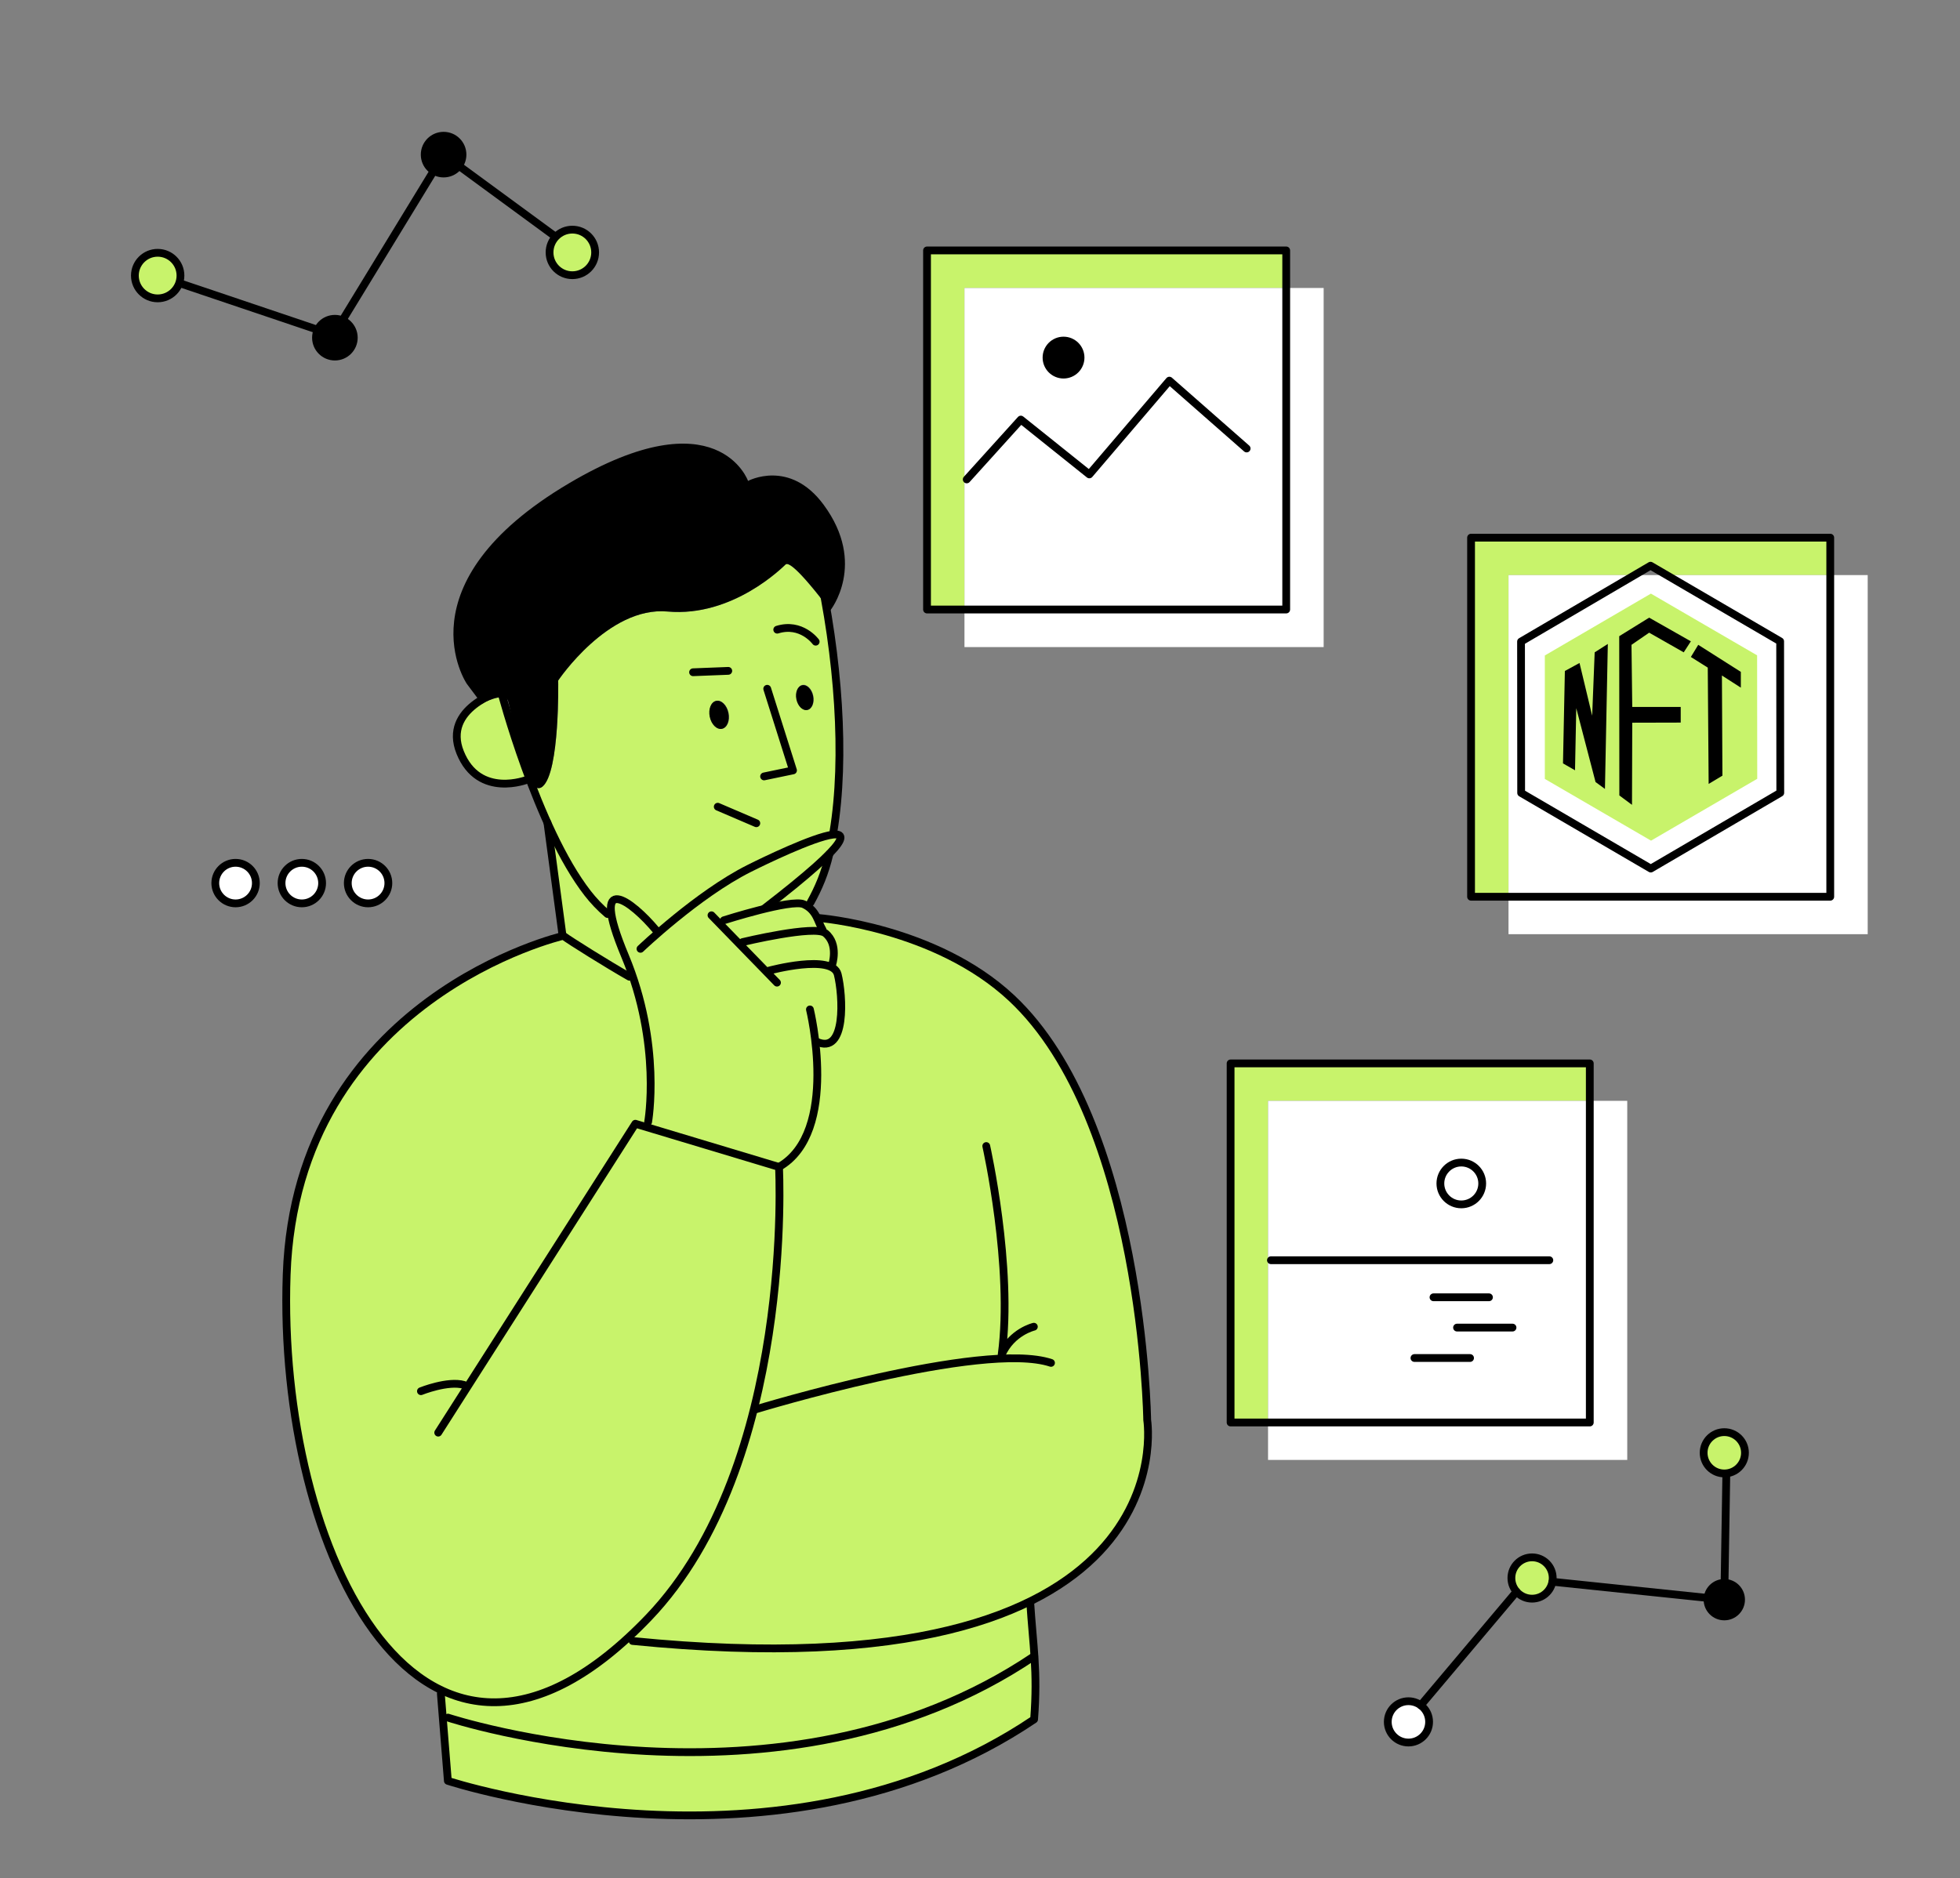 <?xml version="1.0" encoding="UTF-8"?> <!-- Generator: Adobe Illustrator 26.0.0, SVG Export Plug-In . SVG Version: 6.00 Build 0) --> <svg xmlns="http://www.w3.org/2000/svg" xmlns:xlink="http://www.w3.org/1999/xlink" id="Layer_1" x="0px" y="0px" viewBox="0 0 1565 1500" style="enable-background:new 0 0 1565 1500;" xml:space="preserve"><rect x="0" y="0" width="1565" height="1500" fill="#808080" stroke="none"/> <style type="text/css"> .st0{fill:#C8F36B;} .st1{fill:#FFFFFF;} .st2{fill:none;stroke:#000000;stroke-width:6.21;stroke-linecap:round;stroke-linejoin:round;} .st3{fill:#FFFFFF;stroke:#000000;stroke-width:6.21;stroke-linecap:round;stroke-linejoin:round;} </style> <path class="st0" d="M1379.8,1144.1c9,1.7,14.9,10.4,13.2,19.3c-1.7,9-10.4,14.9-19.3,13.2c-9-1.7-14.9-10.4-13.2-19.3 C1362.2,1148.3,1370.9,1142.4,1379.8,1144.1z"></path> <path class="st0" d="M1210.9,1271.2c-3.3-3.7-4.8-8.8-3.8-14c1.7-9,10.4-14.9,19.3-13.2c9,1.7,14.9,10.4,13.2,19.3 c-1.7,9-10.4,14.9-19.3,13.2C1216.5,1275.8,1213.2,1273.9,1210.9,1271.2z"></path> <g> <path class="st0" d="M915.9,1134.1c0,0-3.1-238.6-108.3-337c-60.6-56.6-153.8-63.9-153.8-63.9l-1.4,0c-1.4-3-3.3-5.9-6.3-8.4l0,0 c6.3-11.4,12.4-27.4,16.1-42.9l0,0c12-12.3,10.8-16.1,3.3-15.3l-0.2-1.8c8.6-51.3,5.4-117.5-6-182c-23.6-30.7-30.3-33.6-32-32 c-2.1,1.9-42.1,42.4-94.3,37.6c-47.5-4.3-87.3,55.1-87.3,55.1s1.4,73.1-12.5,84.7c-3.6,3-7,0.4-10.1-5.2c4.2,11.1,8.9,22.7,14,34 l12.1,90.3l0,0.1c-11.9,2.9-212.8,55.7-220.3,270.3c-5,142.8,41.9,293.9,124.2,332.3l-1.1,2.4l5.6,69.7c0,0,265.5,87.5,468.1-49.1 c3-38.9-0.9-59-3.1-93.6l-0.3-0.6C930.7,1225.6,915.9,1134.1,915.9,1134.1z M640.7,547c3.7-0.8,7.5,3.1,8.7,8.6 c1.1,5.5-0.9,10.6-4.6,11.3c-3.7,0.8-7.5-3.1-8.7-8.6C635,552.9,637.1,547.8,640.7,547z M572.1,559.7c4.1-0.8,8.4,3.4,9.7,9.6 c1.3,6.1-1,11.8-5.1,12.7c-4.1,0.8-8.5-3.4-9.7-9.6C565.7,566.2,568,560.6,572.1,559.7z"></path> <path class="st0" d="M421.4,622.7l1.3-0.4c-2.9-5.5-5.6-13.7-7.9-22.3c-6.6-19.5-11.3-35.4-13.4-43.1c-6.3-0.6-16.8,5.1-16.8,5.1 l-1.6-2.1c-11.7,7.5-23.8,20.7-15.6,41.1C382.5,638.3,421.4,622.7,421.4,622.7z"></path> </g> <path class="st0" d="M134,203.8c9,4.5,12.7,15.4,8.2,24.4c-4.5,9-15.4,12.7-24.4,8.2s-12.7-15.4-8.2-24.4 C114.1,203,125,199.3,134,203.8z"></path> <path class="st0" d="M465.1,185.3c9,4.5,12.7,15.4,8.2,24.4c-4.5,9-15.4,12.7-24.4,8.2c-9-4.5-12.7-15.4-8.2-24.4 C445.2,184.5,456.1,180.8,465.1,185.3z"></path> <polygon class="st0" points="1269.4,849.3 1269.4,879.2 1012.5,879.2 1012.5,1136.1 982.6,1136.1 982.6,849.3 "></polygon> <polygon class="st0" points="1461.4,429.4 1461.4,459.3 1330.7,459.3 1317.9,451.8 1305.1,459.3 1204.5,459.3 1204.5,716.2 1174.6,716.2 1174.6,429.4 "></polygon> <polygon class="st0" points="1027,200 1027,230 770.1,230 770.1,486.9 740.2,486.9 740.2,200 "></polygon> <path class="st0" d="M1134.4,1361.9c4.9,3.7,7.6,9.9,6.4,16.4c-1.7,9-10.4,14.9-19.3,13.2c-9-1.7-14.9-10.4-13.2-19.3 c1.7-9,10.4-14.9,19.3-13.2C1130.2,1359.4,1132.5,1360.5,1134.4,1361.9z"></path> <rect x="1204.5" y="459.3" class="st1" width="286.8" height="286.8"></rect> <rect x="770.1" y="230" class="st1" width="286.8" height="286.8"></rect> <g> <path class="st2" d="M653.9,733.2c0,0,93.2,7.2,153.8,63.9c105.1,98.3,108.3,337,108.3,337s35.8,221.1-410.9,176.5"></path> <path class="st2" d="M485.1,730c-6-5.1-11.3-10.7-15.8-16.5c-40.5-52-69.3-161.6-69.3-161.6s-46.8,13.6-32.6,49 c15,37.4,53.9,21.7,53.9,21.7"></path> <path class="st2" d="M662.3,681.9c-3.6,15.5-8.8,27.5-15.1,38.9"></path> <path class="st2" d="M652.9,450.2c16.5,74.1,22.5,154.5,12.5,214.5"></path> <polyline class="st2" points="612.6,550.1 633.2,615.3 610.1,620.1 "></polyline> <ellipse transform="matrix(0.979 -0.203 0.203 0.979 -104.075 128.716)" cx="574.4" cy="570.8" rx="7.6" ry="11.4"></ellipse> <ellipse transform="matrix(0.979 -0.203 0.203 0.979 -99.823 142.344)" cx="642.8" cy="557" rx="6.8" ry="10.1"></ellipse> <path class="st2" d="M651.3,512.5c0,0-11.4-15.6-30.7-9.6"></path> <line class="st2" x1="437.1" y1="657" x2="449.2" y2="747.4"></line> <path class="st2" d="M502.6,780.1c-17.4-9.9-47.3-28.6-52.8-32.7c0,0-213.1,49.3-220.9,270.5c-7.8,221.2,109,462.2,289.1,273.9 C634.9,1169.5,622,932,622,932l-114.7-34.5l-157.4,246.7"></path> <path d="M663,487.5c0,0,29.5-37-5.3-84.3c-27.2-37-60.4-19.1-60.4-19.1s-24.3-68.2-142.8,1.8c-136,80.4-81.8,160.2-81.8,160.2 l11.9,15.9c0,0,18.5-10.1,21.1-2.1c2.6,8,13.6,79.9,27.5,68.3s12.5-84.7,12.5-84.7s39.8-59.4,87.3-55.1 c52.3,4.7,92.2-35.7,94.3-37.6C629.2,449.1,636.4,452.4,663,487.5z"></path> <line class="st2" x1="553.4" y1="536.9" x2="581.5" y2="535.8"></line> <line class="st2" x1="573.1" y1="644.3" x2="603.9" y2="657.5"></line> <path class="st2" d="M336.1,1111.1c0,0,21.6-8.7,34.4-5"></path> <path class="st2" d="M517.5,896.1c0,0,11.1-61.7-18.4-132.5c-29.6-70.8,5.9-43.5,24.9-20.5"></path> <path class="st2" d="M511.4,757.8c0,0,45.5-43.5,86.8-64.2c0,0,155.7-78.7,12.2,31.9"></path> <path class="st2" d="M593,752.4c0,0,57.7-13.9,66-7.1c11,8.9,5.4,25.4,5.4,25.4"></path> <path class="st2" d="M578,735c0,0,54.1-17.3,63.8-12.8c10.4,4.8,11.2,14.1,15,20.4"></path> <path class="st2" d="M646.7,806.2c0,0,24,98-24.7,125.8"></path> <path class="st2" d="M614.1,775.2c0,0,50.6-13.7,54.8,3c4.2,16.7,7.1,65-17,53.7"></path> <line class="st2" x1="568.1" y1="731" x2="620.4" y2="784.8"></line> <path class="st2" d="M603.4,1125.6c0,0,181.3-55.3,235.8-37.1"></path> <path class="st2" d="M352,1352.6l5.6,69.7c0,0,265.5,87.5,468.1-49.1c3-38.9-0.9-59-3.1-93.6"></path> <path class="st2" d="M357.7,1371.8c0,0,265.5,87.5,468.1-49.1"></path> <path class="st2" d="M787.5,915.3c0,0,21.7,96.9,12.3,166.6c8.1-18.2,25.7-22.3,25.7-22.3"></path> </g> <g> <circle class="st3" cx="188.1" cy="705.3" r="16.2"></circle> <circle class="st3" cx="241" cy="705.3" r="16.2"></circle> <circle class="st3" cx="293.9" cy="705.3" r="16.2"></circle> </g> <g> <rect x="1174.6" y="429.4" class="st2" width="286.8" height="286.8"></rect> <g> <polygon class="st2" points="1421.5,633.2 1318.1,693.7 1214.6,633.3 1214.5,512.4 1317.9,451.8 1421.4,512.2 "></polygon> <polygon class="st0" points="1403.1,622 1318.3,671.4 1233.5,622.1 1233.5,523.5 1318.2,474.1 1403,523.4 "></polygon> <polygon points="1248,609.7 1257.6,615.2 1258.6,565.6 1274,624.6 1281.5,630.1 1283.8,514.3 1273.3,521 1271.3,571.6 1261.2,529.5 1249.5,535.9 "></polygon> <polygon points="1292.9,508.1 1316.8,493.3 1350.1,512.2 1344.4,521 1316.8,505.3 1302.7,515 1303.3,564.6 1342,564.6 1342,577.1 1303.3,577.2 1303.1,642.8 1293,635.3 "></polygon> <polygon points="1350.1,524.7 1356,515 1390,536.6 1390,549.2 1374.9,539.5 1375.3,619.5 1364.3,626.1 1363.6,533.2 "></polygon> </g> </g> <g> <rect x="740.2" y="200" class="st2" width="286.8" height="286.8"></rect> <g> <polyline class="st2" points="771.9,382.9 815.1,335.1 869.8,378.9 933.7,304 995.4,358.2 "></polyline> <circle cx="849.2" cy="285.6" r="16.7"></circle> </g> </g> <rect x="1012.5" y="879.2" class="st1" width="286.8" height="286.8"></rect> <rect x="982.6" y="849.3" class="st2" width="286.8" height="286.8"></rect> <g> <line class="st2" x1="1014.8" y1="1006.5" x2="1237.1" y2="1006.5"></line> <line class="st2" x1="1144.6" y1="1036.1" x2="1188.9" y2="1036.1"></line> <line class="st2" x1="1163.4" y1="1060.3" x2="1207.7" y2="1060.3"></line> <line class="st2" x1="1129.4" y1="1084.6" x2="1173.8" y2="1084.6"></line> <circle class="st3" cx="1166.8" cy="945.2" r="16.7"></circle> </g> <g> <circle class="st3" cx="1124.6" cy="1375.2" r="16.5"></circle> <circle class="st2" cx="1376.8" cy="1160.3" r="16.5"></circle> <circle class="st2" cx="1223.3" cy="1260.3" r="16.5"></circle> <line class="st2" x1="1134.4" y1="1362" x2="1210.9" y2="1271.2"></line> <line class="st2" x1="1376.8" y1="1277.6" x2="1239.6" y2="1263.3"></line> <line class="st2" x1="1376.8" y1="1277.6" x2="1378.4" y2="1177.9"></line> <circle cx="1376.8" cy="1277.6" r="16.5"></circle> </g> <g> <circle class="st2" cx="125.9" cy="220.1" r="18.2"></circle> <circle class="st2" cx="457" cy="201.6" r="18.2"></circle> <circle cx="267.4" cy="269.7" r="18.2"></circle> <line class="st2" x1="143.5" y1="226.2" x2="250.8" y2="262.4"></line> <line class="st2" x1="354.2" y1="123.5" x2="274" y2="254.9"></line> <line class="st2" x1="354.2" y1="123.5" x2="442.7" y2="188.4"></line> <circle cx="354.2" cy="123.5" r="18.2"></circle> </g> </svg> 